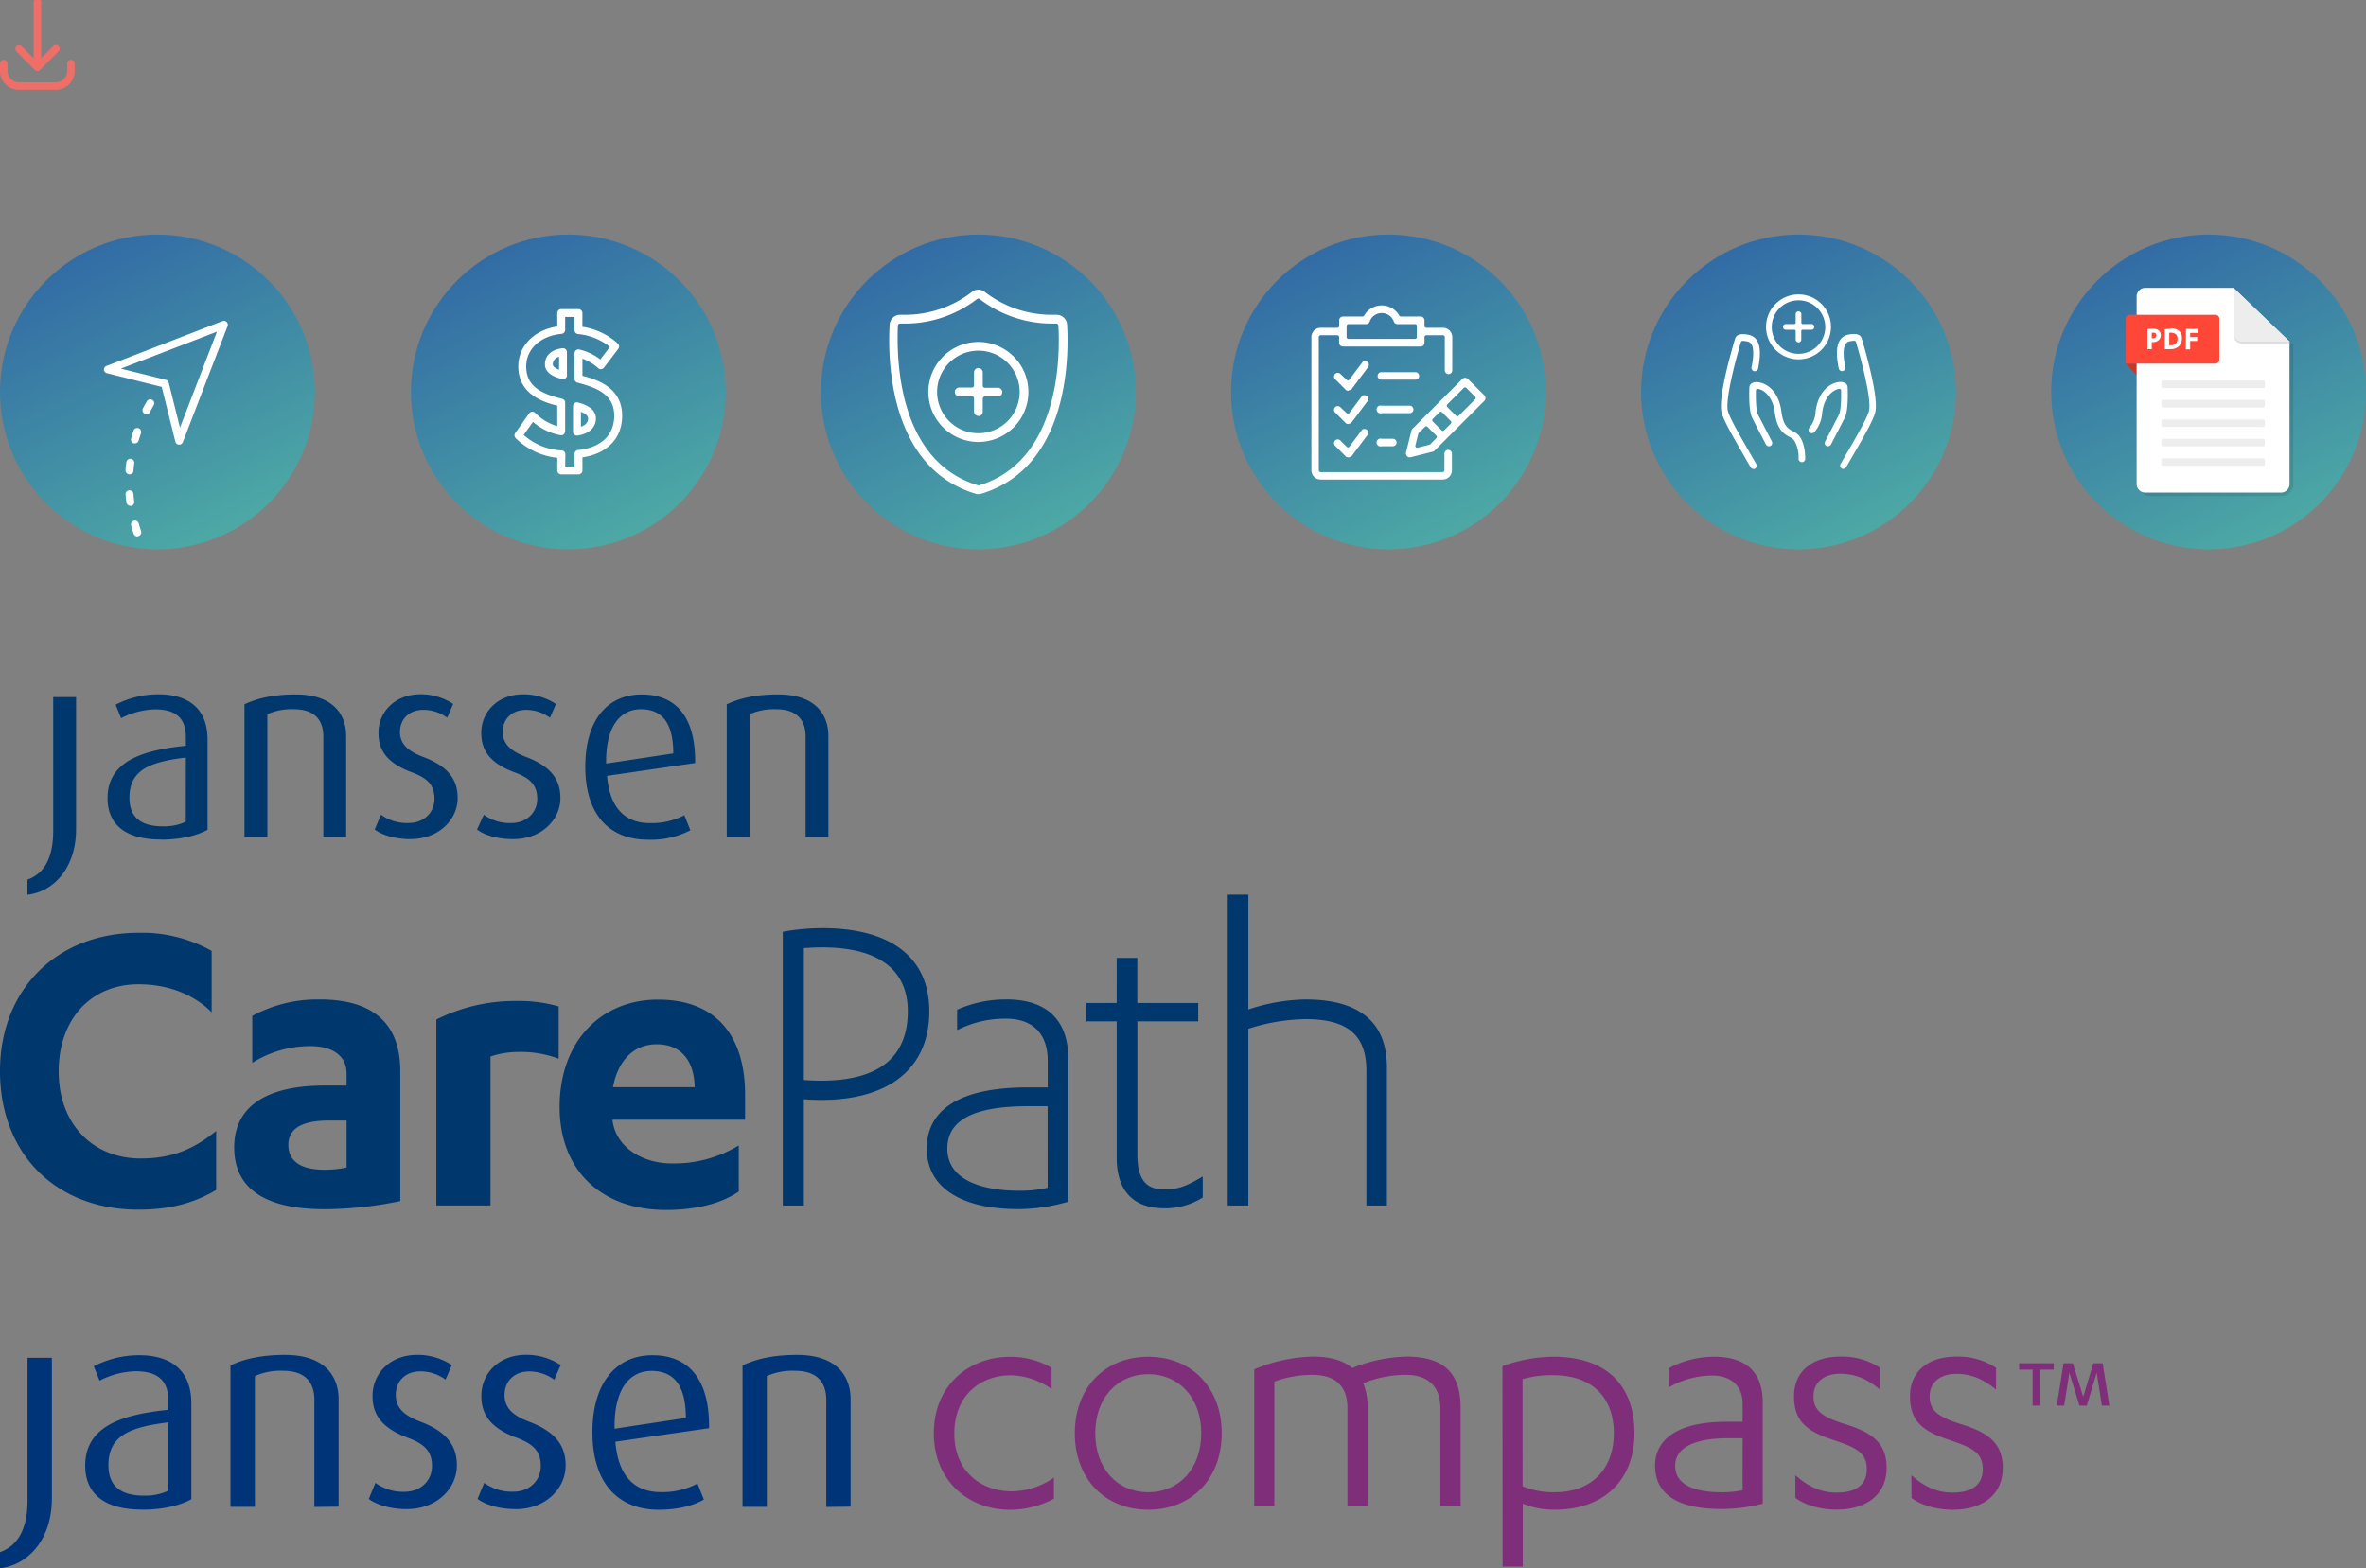 <svg id="f0e2ef92-bbf3-452a-9807-18b23351cacf" data-name="Layer 1" xmlns="http://www.w3.org/2000/svg" xmlns:xlink="http://www.w3.org/1999/xlink" width="601.21" height="398.54" viewBox="0 0 601.21 398.54"><rect x="0" y="0" width="601.21" height="398.54" fill="#808080" stroke="none"/><defs><linearGradient id="a5f2c0d7-9437-4ae6-8b5d-9be7c64a26dc" x1="-1334.36" y1="50.81" x2="-1333.44" y2="52.66" gradientTransform="translate(106750.89 -4041.82) scale(80)" gradientUnits="userSpaceOnUse"><stop offset="0" stop-color="#2349a5"/><stop offset="1" stop-color="#5ac7a5"/></linearGradient><clipPath id="a6d5dd50-72e4-4fe6-a1fd-d7272b0457cc" transform="translate(0.21)"><circle cx="39.79" cy="99.61" r="40" fill="none"/></clipPath><linearGradient id="f9ea1368-dda6-4df6-ba9d-45b434fc1baf" x1="-1333.4" y1="51" x2="-1332.48" y2="52.85" gradientTransform="translate(106778.65 -4057.1) scale(80)" xlink:href="#a5f2c0d7-9437-4ae6-8b5d-9be7c64a26dc"/><linearGradient id="b44e9cfc-53cd-4123-b083-a0de11f6eab0" x1="-697.51" y1="464.08" x2="-696.59" y2="462.23" gradientTransform="matrix(80, 0, 0, -80, 56011.21, 37149.9)" xlink:href="#a5f2c0d7-9437-4ae6-8b5d-9be7c64a26dc"/><clipPath id="b113a061-1343-4b21-921e-67e2a32a960f" transform="translate(0.21)"><rect x="225.74" y="73.64" width="45.32" height="51.93" fill="none"/></clipPath><linearGradient id="bb205a24-4d5d-4071-952c-da3c0e1f294d" x1="-696.2" y1="464.08" x2="-695.29" y2="462.23" gradientTransform="matrix(80, 0, 0, -80, 56011.21, 37149.9)" xlink:href="#a5f2c0d7-9437-4ae6-8b5d-9be7c64a26dc"/><clipPath id="a40e2349-00f5-4871-bfb0-fdc917f084ea" transform="translate(0.21)"><rect x="332.6" y="77.3" width="45" height="45" fill="none"/></clipPath><linearGradient id="b5665699-8c44-4a7f-97d9-bc3b2e8f1f4d" x1="-694.9" y1="464.08" x2="-693.98" y2="462.23" gradientTransform="matrix(80, 0, 0, -80, 56011.21, 37149.9)" xlink:href="#a5f2c0d7-9437-4ae6-8b5d-9be7c64a26dc"/><clipPath id="a7107306-48c8-4cf4-a5e7-cfd9a354c02c" transform="translate(0.21)"><rect x="437.09" y="79.77" width="39.43" height="39.42" fill="none"/></clipPath><linearGradient id="aa0c4e1c-e94f-48d6-a519-6e81eb04fce0" x1="-693.6" y1="464.08" x2="-692.68" y2="462.23" gradientTransform="matrix(80, 0, 0, -80, 56011.21, 37149.9)" xlink:href="#a5f2c0d7-9437-4ae6-8b5d-9be7c64a26dc"/><clipPath id="f3903ca3-49b0-441a-9bc9-0ed9b3f5efa7" transform="translate(0.21)"><rect x="539.94" y="73.15" width="42.64" height="59.56" fill="none"/></clipPath><clipPath id="bc4fce7e-8e93-47fa-9698-dc31cb7927dc" transform="translate(0.21)"><rect x="543.73" y="74.05" width="38.85" height="52.03" fill="none"/></clipPath><clipPath id="b8b2b617-b870-4fee-9032-39b4a396f1ac" transform="translate(0.21)"><rect x="-0.21" y="344.29" width="536" height="54.25" fill="none"/></clipPath></defs><title>supportpage_icons</title><g id="ad54de09-89c0-4027-9975-c60badc5702d" data-name="janssen carepath icon 1"><circle id="b7f8c9a3-39ab-4228-a5e6-f368b6f0af11" data-name="Ellipse 672" cx="40" cy="99.61" r="40" fill="url(#a5f2c0d7-9437-4ae6-8b5d-9be7c64a26dc)"/><g id="ac33343e-45c6-4ef2-8c39-7d8af7b913a2" data-name="Path 28"><path d="M45.32,113h-.06a1,1,0,0,1-.91-.76L40.88,98.33,27,94.86A1,1,0,0,1,26.2,94a1,1,0,0,1,.64-1L56.31,81.61a1,1,0,0,1,1.3,1.3L46.25,112.37A1,1,0,0,1,45.32,113ZM30.51,93.68l11.43,2.85a1,1,0,0,1,.73.73l2.85,11.43,9.4-24.41Z" transform="translate(0.21)" fill="#fff"/></g><g clip-path="url(#a6d5dd50-72e4-4fe6-a1fd-d7272b0457cc)"><g id="b1534927-2efb-4195-8ba4-7e9ddb00b1a2" data-name="Mask Group 23"><g id="bb8a223c-e336-4952-a35f-cfad3ba6c6ea" data-name="Path 35"><path d="M48.54,155.47a1,1,0,0,1-.6-.2c-.55-.41-1.09-.83-1.61-1.27a1,1,0,0,1,1.28-1.54c.5.41,1,.82,1.53,1.21a1,1,0,0,1,.2,1.4A1,1,0,0,1,48.54,155.47Zm-5.88-5.41a1,1,0,0,1-.75-.34q-.67-.76-1.32-1.56a1,1,0,0,1,1.56-1.26c.41.51.82,1,1.26,1.49a1,1,0,0,1-.08,1.41A1,1,0,0,1,42.66,150.06ZM38,143.6a1,1,0,0,1-.87-.5c-.34-.59-.67-1.19-1-1.8a1,1,0,0,1,1.78-.92c.3.58.61,1.15.94,1.71a1,1,0,0,1-.36,1.37A1.09,1.09,0,0,1,38,143.6Zm-3.3-7.28a1,1,0,0,1-.95-.68c-.22-.65-.42-1.3-.61-2a1,1,0,1,1,1.92-.54c.18.62.37,1.25.58,1.86a1,1,0,0,1-.63,1.27A.78.78,0,0,1,34.69,136.32Zm-1.79-7.78a1,1,0,0,1-1-.87q-.14-1-.21-2a1,1,0,1,1,2-.15c.05.65.12,1.29.2,1.94a1,1,0,0,1-.86,1.12Zm-.22-8h-.07a1,1,0,0,1-.92-1.07c0-.68.12-1.36.2-2a1,1,0,1,1,2,.25c-.08.65-.14,1.29-.19,1.94A1,1,0,0,1,32.68,120.56Zm1.38-7.87a.84.84,0,0,1-.27,0,1,1,0,0,1-.69-1.23c.18-.66.39-1.31.6-2a1,1,0,0,1,1.9.64c-.21.62-.4,1.24-.58,1.86A1,1,0,0,1,34.06,112.69ZM37,105.25a1.11,1.11,0,0,1-.46-.11,1,1,0,0,1-.43-1.35c.31-.6.64-1.2,1-1.8a1,1,0,0,1,1.74,1q-.5.86-.93,1.71A1,1,0,0,1,37,105.25Z" transform="translate(0.21)" fill="#fff"/></g></g></g></g><circle id="bb8f95e6-1aac-43da-8ba5-5289d7a5a7ce" data-name="Ellipse 673" cx="144.41" cy="99.61" r="40" fill="url(#f9ea1368-dda6-4df6-ba9d-45b434fc1baf)"/><g id="e67fd2b7-d0c4-4090-bf07-feaea30cdb37" data-name="Path 27"><path d="M146.78,120.56H142.4a1,1,0,0,1-1-1v-3.22a17.57,17.57,0,0,1-10.58-5,1,1,0,0,1-.11-1.29l3.55-5a1,1,0,0,1,.74-.42,1,1,0,0,1,.79.3,12.6,12.6,0,0,0,5.61,3.36v-5.19c-3.66-.92-9.91-2.93-9.91-10,0-5.16,4-9.23,9.91-10.14v-3.4a1,1,0,0,1,1-1h4.38a1,1,0,0,1,1,1v3.49a17.09,17.09,0,0,1,9,4.25,1,1,0,0,1,.12,1.34l-3.64,4.79a1,1,0,0,1-.71.39,1,1,0,0,1-.76-.26,11.71,11.71,0,0,0-4-2.41v4.35c3.9,1,10.09,3.09,10.09,10.13,0,5.74-3.75,9.66-10.09,10.6v3.32A1,1,0,0,1,146.78,120.56Zm-3.38-2h2.38v-3.19a1,1,0,0,1,.9-1c5.84-.6,9.19-3.78,9.19-8.73,0-5.5-4.62-7.16-9.34-8.39a1,1,0,0,1-.75-1V89.82a1,1,0,0,1,1.23-1,13.89,13.89,0,0,1,5.33,2.53l2.43-3.2a15.12,15.12,0,0,0-8.08-3.25,1,1,0,0,1-.91-1V80.55H143.4v3.29a1,1,0,0,1-.9,1c-5.39.52-9,3.85-9,8.27,0,5,3.66,6.91,9.14,8.24a1,1,0,0,1,.76,1v7.24a1,1,0,0,1-1.18,1,14.52,14.52,0,0,1-7-3.38l-2.37,3.33a15.58,15.58,0,0,0,9.6,3.92,1,1,0,0,1,1,1Zm3-7.86a1,1,0,0,1-.66-.25,1,1,0,0,1-.34-.75v-6.45a1,1,0,0,1,.4-.8,1,1,0,0,1,.88-.16c1.48.43,4.54,1.33,4.54,4.09,0,1.76-1.23,3.82-4.69,4.31Zm1-6.06v3.81c1.16-.4,1.83-1.13,1.83-2.06C149.2,105.77,148.85,105.22,147.37,104.64Zm-4.55-8.32a1.07,1.07,0,0,1-.25,0c-1.19-.31-4.34-1.13-4.34-3.73,0-2.25,1.72-3.81,4.49-4.09a1,1,0,0,1,.77.25,1,1,0,0,1,.33.74v5.77a1,1,0,0,1,0,.34A1,1,0,0,1,142.82,96.32Zm-1-5.64a2,2,0,0,0-1.59,1.88c0,.21,0,.79,1.59,1.4Z" transform="translate(0.21)" fill="#fff"/></g><g id="b0e198b7-721c-4a25-a5ea-931547856184" data-name="janssen compass icon 1"><circle id="a349d7f2-be5d-46d0-b3fd-c4654b7a033c" data-name="Ellipse 674" cx="248.61" cy="99.61" r="40" fill="url(#b44e9cfc-53cd-4123-b083-a0de11f6eab0)"/><g id="b189e870-33c2-49d3-a159-35fa98314633" data-name="Group 124614"><g clip-path="url(#b113a061-1343-4b21-921e-67e2a32a960f)"><g id="e9b2f9e7-9a15-4a40-9af4-854c5ea57405" data-name="Group 124613"><path id="ad588507-be93-4fa4-a5d4-fef9a44e07d3" data-name="Path 782204" d="M248.4,125.57a2.35,2.35,0,0,1-.75-.11c-22.16-6.7-22.28-34.57-21.8-42.95A2.65,2.65,0,0,1,228.46,80h.17c.46,0,.92,0,1.38,0a27.7,27.7,0,0,0,16.77-5.83,2.6,2.6,0,0,1,3.23,0A27.75,27.75,0,0,0,266.79,80c.46,0,.92,0,1.37,0h.17a2.66,2.66,0,0,1,2.61,2.52c.49,8.38.37,36.25-21.8,42.95a2.35,2.35,0,0,1-.75.11m-19.9-43.35a.54.54,0,0,0-.54.52c-.44,10.22.67,34.64,20.34,40.59a.58.58,0,0,0,.32,0c20.46-6.22,20.57-32.64,20.12-40.6a.55.55,0,0,0-.54-.51h0c-.44,0-.9,0-1.34,0A30.16,30.16,0,0,1,248.73,76a.53.53,0,0,0-.67,0,30,30,0,0,1-18,6.23c-.5,0-1,0-1.52,0h0" transform="translate(0.21)" fill="#fff"/><path id="a5174066-2b71-4a60-bf10-47356d8fd1e2" data-name="Path 782205" d="M248.4,112.32a12.71,12.71,0,1,1,12.71-12.71h0a12.73,12.73,0,0,1-12.71,12.71m0-23.2a10.49,10.49,0,1,0,10.49,10.49A10.48,10.48,0,0,0,248.4,89.12" transform="translate(0.21)" fill="#fff"/><path id="a77ba82c-f31a-4fe3-bc42-036642c8626b" data-name="Path 782206" d="M248.4,105.69a1.11,1.11,0,0,1-1.11-1.11v-3.32a.55.55,0,0,0-.55-.54h-3.31a1.12,1.12,0,0,1,0-2.23h3.31a.55.55,0,0,0,.55-.54h0V94.64a1.11,1.11,0,1,1,2.22,0h0V98a.55.55,0,0,0,.55.55h3.31a1.11,1.11,0,1,1,0,2.22h-3.31a.55.55,0,0,0-.55.55v3.31a1.12,1.12,0,0,1-1.11,1.12" transform="translate(0.21)" fill="#fff"/></g></g></g></g><g id="efaae845-32ba-49fb-8ba4-e91fd37a6f76" data-name="janssen compass icon 2"><circle id="e185b5a6-2f03-4fd9-91d8-851ec2b9f658" data-name="Ellipse 674" cx="352.81" cy="99.61" r="40" fill="url(#bb205a24-4d5d-4071-952c-da3c0e1f294d)"/><g id="a7e6296a-3697-4159-8107-a5a2f8552599" data-name="Group 124616"><g clip-path="url(#a40e2349-00f5-4871-bfb0-fdc917f084ea)"><g id="f293432c-84e2-4de0-92b9-03d7f8278a1e" data-name="Group 124615"><path id="b5432454-53ac-4ae1-87b4-55474e04bc3e" data-name="Path 782207" d="M335.38,121.87a2.36,2.36,0,0,1-2.36-2.35V85.66a2.37,2.37,0,0,1,2.36-2.36h4.23a.47.47,0,0,0,.47-.46V81.43a1,1,0,0,1,.94-1h5a.47.47,0,0,0,.4-.23,5.16,5.16,0,0,1,8.94,0,.46.46,0,0,0,.4.23h5a1,1,0,0,1,1,1v1.41a.47.47,0,0,0,.46.46h4.23a2.37,2.37,0,0,1,2.37,2.36v8.46a.95.95,0,1,1-1.9,0V85.66a.46.46,0,0,0-.47-.46h-4.23a.46.46,0,0,0-.46.46v1.41a1,1,0,0,1-.94,1H341a1,1,0,0,1-.94-1V85.66a.46.46,0,0,0-.47-.46h-4.23a.47.47,0,0,0-.46.46v33.86a.47.47,0,0,0,.47.46h31a.47.47,0,0,0,.46-.46h0v-4.24a.95.95,0,1,1,1.9,0h0v4.24a2.36,2.36,0,0,1-2.36,2.35Zm7.06-39.5a.47.47,0,0,0-.47.47h0v2.82a.47.47,0,0,0,.46.46h16.93a.46.46,0,0,0,.46-.46V82.84a.45.45,0,0,0-.46-.46h-4.49a1,1,0,0,1-.89-.63,3.26,3.26,0,0,0-6.16,0,1,1,0,0,1-.89.63Z" transform="translate(0.21)" fill="#fff"/><path id="bca89a7f-3de4-43b0-80bb-f25863247eff" data-name="Path 782208" d="M358,116.23a1,1,0,0,1-.95-.94,1,1,0,0,1,0-.24l1.41-5.64a1,1,0,0,1,.25-.44l12.7-12.7a1,1,0,0,1,1.34,0h0L377,100.5a1,1,0,0,1,0,1.34h0l-12.7,12.7a.85.85,0,0,1-.44.25l-5.64,1.41a.85.85,0,0,1-.23,0m4.23-7.88a.43.43,0,0,0-.32.14L360.31,110a.45.45,0,0,0-.12.21l-.75,3a.48.48,0,0,0,.34.57H360l3-.75a.45.45,0,0,0,.21-.12l1.55-1.55a.46.46,0,0,0,0-.65h0l-2.24-2.24a.47.47,0,0,0-.33-.14m3.7-3.7a.47.47,0,0,0-.33.14l-1.7,1.7a.46.46,0,0,0,0,.65h0l2.24,2.24a.46.46,0,0,0,.65,0h0l1.7-1.7a.46.46,0,0,0,0-.65l-2.24-2.24a.51.51,0,0,0-.33-.13Zm6.18-6.18a.47.47,0,0,0-.33.14l-4.18,4.18a.47.47,0,0,0,0,.66h0l2.23,2.24a.47.47,0,0,0,.66,0h0l4.18-4.19a.46.46,0,0,0,0-.65h0l-2.23-2.24a.47.47,0,0,0-.33-.14" transform="translate(0.21)" fill="#fff"/><path id="aad21f09-4597-423a-a5d2-c59f166d6026" data-name="Path 782209" d="M350.9,96.48a.95.95,0,1,1,0-1.89h8.46a.95.95,0,1,1,0,1.89Z" transform="translate(0.21)" fill="#fff"/><path id="b07d2f0b-4e55-46c5-a885-cd057025bbf5" data-name="Path 782210" d="M350.9,105a1,1,0,1,1,0-1.9H358a.95.95,0,0,1,0,1.9Z" transform="translate(0.21)" fill="#fff"/><path id="b9fdb478-8068-4ba8-87bf-fa7dc7293cde" data-name="Path 782211" d="M350.9,113.41a1,1,0,1,1,0-1.9h2.82a.95.95,0,1,1,0,1.9Z" transform="translate(0.21)" fill="#fff"/><path id="f4699307-2792-4055-ae81-363e08d9b0d8" data-name="Path 782212" d="M342.44,99.31a.88.88,0,0,1-.33-.07h0l-.08,0-.08,0,0,0-.06-.07-.1-.06-2.79-2.79a.95.95,0,0,1,1.34-1.34h0L342,96.54a.47.47,0,0,0,.33.14h0a.45.45,0,0,0,.33-.19l3.26-4.34a.95.95,0,0,1,1.52,1.14l-4.2,5.6a.24.24,0,0,0-.09.08l-.06.08-.06,0-.1,0-.09.07,0,0a1.12,1.12,0,0,1-.37.09Z" transform="translate(0.21)" fill="#fff"/><path id="af8f3516-2d3a-478c-aee9-bc80b3e2d128" data-name="Path 782213" d="M342.44,107.77a.88.88,0,0,1-.33-.07h0l-.08,0-.08,0,0,0-.06-.07-.1-.06-2.79-2.79a.95.95,0,0,1,1.34-1.34L342,105a.47.47,0,0,0,.33.14h0a.45.45,0,0,0,.33-.19l3.26-4.34a1,1,0,0,1,1.52,1.14l-4.2,5.6a.24.24,0,0,0-.09.08l-.06.08-.06,0-.09.06a.47.47,0,0,0-.09.06l0,0a1.25,1.25,0,0,1-.37.09Z" transform="translate(0.21)" fill="#fff"/><path id="b698afdf-7204-4e09-bfd5-84816cdd9457" data-name="Path 782214" d="M342.44,116.23a.88.88,0,0,1-.33-.06l0,0-.08,0-.08,0h0l-.06-.07-.1-.07-2.79-2.79a.95.95,0,0,1,1.34-1.34h0l1.67,1.67a.47.47,0,0,0,.33.14h0a.48.48,0,0,0,.33-.18l3.26-4.35a1,1,0,0,1,1.52,1.14l-4.2,5.6a.24.24,0,0,0-.09.08l-.06.08-.06,0-.1,0-.09.07,0,0a.91.91,0,0,1-.37.08Z" transform="translate(0.21)" fill="#fff"/></g></g></g></g><g id="a5debfc0-90c2-49cd-9f81-510dde012bfb" data-name="janssen compass icon 3"><circle id="f0793cf4-5cac-47b5-aed5-1c3955c6bbb7" data-name="Ellipse 674" cx="457.01" cy="99.61" r="40" fill="url(#b5665699-8c44-4a7f-97d9-bc3b2e8f1f4d)"/><g id="a21f4e2f-50d5-4486-b3f9-2affa4af1f32" data-name="Group 124618"><g clip-path="url(#a7107306-48c8-4cf4-a5e7-cfd9a354c02c)"><g id="be7d124d-e9eb-4e02-a5f1-792c4024c66e" data-name="Group 124617"><path id="b086f6c5-23b5-4971-b2ea-5ee3f8b2a6b3" data-name="Path 782216" d="M457.65,117.45a.85.85,0,0,1-.84-.84,8.34,8.34,0,0,0-1.17-4.78,3.3,3.3,0,0,0-1.06-.75c-1.36-.73-3.21-1.73-3.79-6.17-.44-3.45-2-4.93-2.89-5.51a3.81,3.81,0,0,0-1.45-.58h-.06a.42.42,0,0,0-.41.4c-.06,1.93,0,5.16.53,6.15l3.53,6.84a.85.85,0,0,1-.4,1.13.87.87,0,0,1-1.1-.35c-.68-1.32-3-5.72-3.53-6.86-.79-1.55-.79-5.73-.69-7.72,0-.57.5-1.25,1.71-1.3h.1c1.86,0,5.57,1.58,6.34,7.58.47,3.59,1.71,4.26,2.91,4.9a4.62,4.62,0,0,1,1.6,1.2c1.24,1.6,1.51,4,1.52,5.81a.83.83,0,0,1-.83.85h0Z" transform="translate(0.21)" fill="#fff"/><path id="b28da362-d636-4bd6-953b-18f208b0b52b" data-name="Path 782217" d="M445.38,119.18a.85.85,0,0,1-.74-.42c-.46-.8-1-1.69-1.52-2.63-2.51-4.33-5.36-9.24-5.87-11.3-.88-3.54,2.1-14.28,3.43-18.74.23-.79.89-1.17,2-1.17a7.18,7.18,0,0,1,1.3.14c2,.38,3,1.91,3,4.67a15.57,15.57,0,0,1-.24,2.73c-.06.41-.13.82-.2,1.19a.86.86,0,0,1-.84.69h-.15a.85.85,0,0,1-.68-1c.07-.35.14-.75.2-1.15a13.42,13.42,0,0,0,.22-2.44c0-2.41-.85-2.89-1.65-3a5.36,5.36,0,0,0-1-.12h-.11a.42.42,0,0,0-.37.3c-1.92,6.51-3.94,15-3.31,17.52.46,1.83,3.49,7,5.7,10.86l1.52,2.64a.84.84,0,0,1-.32,1.15.74.74,0,0,1-.41.11" transform="translate(0.21)" fill="#fff"/><path id="e34760fe-1b75-4a78-8b73-6b435524d6c2" data-name="Path 782218" d="M464.31,113.44a.86.86,0,0,1-.39-.09.84.84,0,0,1-.36-1.14c.68-1.32,2.95-5.71,3.53-6.85.5-1,.59-4.21.53-6.14a.42.42,0,0,0-.41-.4h-.06a3.66,3.66,0,0,0-1.45.58c-.89.57-2.45,2.06-2.89,5.5a8.19,8.19,0,0,1-2,4.94.85.85,0,0,1-1.2,0,.84.84,0,0,1,0-1.19,6.75,6.75,0,0,0,1.52-4c.78-6,4.49-7.59,6.35-7.59h.1c1.2.05,1.67.73,1.7,1.3.1,2,.1,6.18-.68,7.72-.58,1.14-2.86,5.54-3.54,6.86a.85.85,0,0,1-.75.45" transform="translate(0.21)" fill="#fff"/><path id="a01f674e-7b1a-497b-9806-d90e502fc9e1" data-name="Path 782219" d="M468.22,119.19a.85.85,0,0,1-.73-1.27l1.52-2.64c2.22-3.81,5.24-9,5.7-10.86.63-2.51-1.39-11-3.31-17.52a.42.42,0,0,0-.37-.3h-.12a5.36,5.36,0,0,0-1,.12c-.8.15-1.62.63-1.65,3a14.28,14.28,0,0,0,.22,2.44c.06.4.14.81.2,1.15a.84.84,0,0,1-.68,1h0l-.15,0a.84.84,0,0,1-.83-.7c-.07-.37-.15-.78-.21-1.18a15.74,15.74,0,0,1-.24-2.73c0-2.77,1-4.3,3-4.68a7.18,7.18,0,0,1,1.3-.14c1.12,0,1.78.38,2,1.17,1.33,4.46,4.31,15.2,3.43,18.74-.51,2.06-3.36,7-5.87,11.3-.55.93-1.06,1.82-1.52,2.62a.84.84,0,0,1-.74.43" transform="translate(0.21)" fill="#fff"/></g></g><path id="e339b04b-06be-42b5-844c-86df39d56383" data-name="Path 782220" d="M456.8,91.32a8.25,8.25,0,1,1,8.25-8.25,8.24,8.24,0,0,1-8.25,8.25m0-15a6.8,6.8,0,1,0,6.8,6.8h0a6.81,6.81,0,0,0-6.8-6.8" transform="translate(0.21)" fill="#fff"/><path id="f8f2f3d4-6110-45a2-8c74-c9aec4af89a8" data-name="Path 782221" d="M456.8,87a.72.72,0,0,1-.72-.72V84.15a.35.35,0,0,0-.35-.35h-2.15a.73.73,0,0,1-.73-.73.73.73,0,0,1,.73-.72h2.15a.35.35,0,0,0,.35-.35h0V79.85a.72.72,0,1,1,1.44,0V82a.36.36,0,0,0,.36.35H460a.73.73,0,1,1,0,1.45h-2.14a.35.35,0,0,0-.36.35h0V86.3a.72.72,0,0,1-.72.72" transform="translate(0.21)" fill="#fff"/></g></g><g id="af08b4e4-4c20-4dc4-a868-f59bae5f729d" data-name="Group 115890"><path id="bf225940-83fd-4dfb-b0d4-d17bcf3f7ce2" data-name="Path 614813" d="M17.85,15.2a1,1,0,0,0-1,.95h0v1.9a2.86,2.86,0,0,1-2.85,2.85H4.55a2.86,2.86,0,0,1-2.86-2.85h0v-1.9a1,1,0,0,0-.95-.95,1,1,0,0,0-.95.95v1.9A4.75,4.75,0,0,0,4.54,22.8H14a4.75,4.75,0,0,0,4.75-4.75v-1.9a.93.93,0,0,0-.94-.95Z" transform="translate(0.21)" fill="#f06e68"/><path id="f03329f4-551d-42e0-954a-d1a45567b3ba" data-name="Path 614814" d="M8.63,17.78a1,1,0,0,0,1.34,0L14.72,13a.95.95,0,0,0-1.34-1.34h0l-3.13,3.13V1a1,1,0,1,0-1.9,0V14.81L5.22,11.68A.95.95,0,0,0,3.88,13h0Z" transform="translate(0.21)" fill="#f06e68"/></g><circle id="a0e92e99-c1e6-46c6-9110-7e12313b87d5" data-name="Ellipse 524" cx="561.21" cy="99.61" r="40" fill="url(#aa0c4e1c-e94f-48d6-a519-6e81eb04fce0)"/><g id="a3b2b0ea-dfd1-4a30-a38b-c3cf628af93e" data-name="Group 115866"><g clip-path="url(#f3903ca3-49b0-441a-9bc9-0ed9b3f5efa7)"><g id="bdc947b5-5eba-46af-947f-58b81dd4f404" data-name="Group 115865"><g id="a95da96f-20ce-4e2b-8300-d633c6aa0abf" data-name="Group 115859"><g clip-path="url(#f3903ca3-49b0-441a-9bc9-0ed9b3f5efa7)"><g id="f906eac5-baba-418f-8823-75d4afe3c785" data-name="Group 115858"><g id="bdb56b00-7abe-428d-afa1-594503b3ace1" data-name="Group 115857" opacity="0.1"><g id="b7acf0dd-9472-4606-8e8d-fe4f5b5eafbe" data-name="Group 115856"><g clip-path="url(#bc4fce7e-8e93-47fa-9698-dc31cb7927dc)"><g id="b0234a35-6f23-442c-bbf4-3884439d816a" data-name="Group 115855"><path id="b1889015-0a3b-4813-9398-e1ee67b817af" data-name="Path 614716" d="M568.33,74.05H545.91a2.18,2.18,0,0,0-2.18,2.18h0V123.9a2.17,2.17,0,0,0,2.18,2.18h33.52a3.14,3.14,0,0,0,3.14-3.14V87.7Z" transform="translate(0.21)"/></g></g></g></g></g></g></g><path id="b047a9e8-a296-4a4d-8495-21c23fc594f0" data-name="Path 614717" d="M539.94,92.41l4.74,5.06V92.41Z" transform="translate(0.21)" fill="#c7382c"/><g id="e35c4afb-41f7-45ad-89eb-08f4190df28d" data-name="Group 115864"><g clip-path="url(#f3903ca3-49b0-441a-9bc9-0ed9b3f5efa7)"><g id="f363f7cc-72fd-46a5-bfa3-d817c24f085d" data-name="Group 115863"><path id="a3ace893-0a95-4af8-a5f0-127a89ba66a0" data-name="Path 614718" d="M567.33,73.15H544.9a2.19,2.19,0,0,0-2.18,2.18h0V123a2.18,2.18,0,0,0,2.18,2.18h34.49a2.17,2.17,0,0,0,2.18-2.18h0V86.8Z" transform="translate(0.21)" fill="#fff"/><path id="b045da94-25bc-4584-856a-64dcace59e6c" data-name="Path 614719" d="M567.33,73.15V84.62a2.17,2.17,0,0,0,2.18,2.18h12.06Z" transform="translate(0.21)" fill="#ededed"/><path id="a4451590-1ec2-4b88-aa6d-698fa4e33fdc" data-name="Path 614720" d="M569.51,86.8a2.17,2.17,0,0,1-2.18-2.18v.46a2.17,2.17,0,0,0,2.18,2.18h12.06V86.8Z" transform="translate(0.21)" fill="#dbdbdb"/><path id="a2c1f7c5-1749-469e-b1ce-84d377733a46" data-name="Path 614721" d="M574.9,118.37H549.4A.38.38,0,0,1,549,118v-1.14a.39.39,0,0,1,.39-.39h25.5a.4.4,0,0,1,.39.39h0V118a.39.39,0,0,1-.39.39" transform="translate(0.21)" fill="#ededed"/><path id="fd55f2e8-958f-447d-8394-967ca99072d3" data-name="Path 614722" d="M574.9,113.43H549.4A.38.38,0,0,1,549,113h0V111.9a.38.38,0,0,1,.39-.38h25.5a.39.39,0,0,1,.39.38h0V113a.39.39,0,0,1-.39.39h0" transform="translate(0.21)" fill="#ededed"/><path id="aed9b6fe-a314-4105-aafc-52beed5f007c" data-name="Path 614723" d="M574.9,108.49H549.4a.38.38,0,0,1-.39-.39h0V107a.38.38,0,0,1,.39-.38h25.5a.39.39,0,0,1,.39.38h0v1.14a.39.39,0,0,1-.39.39h0" transform="translate(0.21)" fill="#ededed"/><path id="f43dbb66-d4d0-4145-83c8-9e8ceb0499bb" data-name="Path 614724" d="M574.9,103.55H549.4a.38.38,0,0,1-.39-.38h0V102a.38.38,0,0,1,.39-.39h25.5a.39.39,0,0,1,.39.39h0v1.14a.39.39,0,0,1-.39.38h0" transform="translate(0.21)" fill="#ededed"/><path id="e575523f-5e05-4dae-bff4-9c71cf0c4fb7" data-name="Path 614725" d="M574.9,98.61H549.4a.38.38,0,0,1-.39-.38h0V97.09a.38.38,0,0,1,.39-.39h25.5a.39.39,0,0,1,.39.39h0v1.14a.39.39,0,0,1-.39.38h0" transform="translate(0.21)" fill="#ededed"/><path id="f0c9a2dd-4b51-4f9b-8bd6-6e2389dc9d36" data-name="Path 614726" d="M562.75,92.41H539.94V81a1,1,0,0,1,1-1h21.8a1,1,0,0,1,1,1v10.4a1,1,0,0,1-1,1h0" transform="translate(0.21)" fill="#ff4738"/><path id="a733e6ce-658c-45f4-92f9-830442044395" data-name="Path 614727" d="M548.36,84a2.11,2.11,0,0,0-1.49-.46,8.21,8.21,0,0,0-1.21.09l-.21,0v5.11h1.11V86.94h.24a2.2,2.2,0,0,0,1.62-.59,1.62,1.62,0,0,0,.43-1.18,1.47,1.47,0,0,0-.5-1.17m-.61,1.2c0,.62-.51.75-.93.75h-.25v-1.4h.32c.57,0,.86.22.86.67" transform="translate(0.21)" fill="#fff"/><path id="b687a129-5b22-4a3a-beb8-bf8ef6a4962d" data-name="Path 614728" d="M551.41,83.55a8.51,8.51,0,0,0-1.33.1l-.21,0v5.07l.22,0a8.62,8.62,0,0,0,1.13,0,3.09,3.09,0,0,0,2.26-.75,2.71,2.71,0,0,0,.75-2,2.41,2.41,0,0,0-.74-1.88,3,3,0,0,0-2.08-.65m1.69,2.55a1.56,1.56,0,0,1-1.36,1.74,1.34,1.34,0,0,1-.4,0H551V84.56a3.55,3.55,0,0,1,.46,0,1.74,1.74,0,0,1,1.27.43,1.53,1.53,0,0,1,.39,1.14" transform="translate(0.21)" fill="#fff"/><path id="ab85053b-4f10-429a-ba90-2dc896f24579" data-name="Path 614729" d="M555.22,88.79h1.1V86.66h1.78v-1h-1.78V84.6h1.93v-1h-3Z" transform="translate(0.21)" fill="#fff"/></g></g></g></g></g></g><path id="e7f80dd0-c143-42cb-b108-3b322e727fad" data-name="Path 614735" d="M208.72,235.87a58.37,58.37,0,0,0-9.43.81l-.59.12v69.56h5.35v-27c1.06.08,2.63.17,4.44.17,17.44,0,27.44-8.21,27.44-22.52,0-13.64-9.66-21.14-27.21-21.14m-.23,38.76c-1.83,0-3.24-.08-4.44-.18V240.94c1.29-.09,3.26-.18,4.67-.18,14.22,0,21.75,5.62,21.75,16.25,0,11.69-7.4,17.62-22,17.62m95.84,25,1.1-.64v5.35l-.36.21a17.84,17.84,0,0,1-9.31,2.52c-8,0-12.2-4.46-12.2-12.89V259.57h-7.69V254.9h7.69V243.43h5.24V254.9h15.48v4.67H288.8v33.91c0,7.74,3.51,8.79,6.95,8.79,3,0,5.19-.67,8.58-2.66m47.88-28.38v35.13H347V272.14c0-9.09-4.76-13.14-15.44-13.14A49.39,49.39,0,0,0,317,261.44v44.92h-5.24v-79H317v29.18A48.16,48.16,0,0,1,331.53,254c13.72,0,20.68,5.8,20.68,17.23M255.5,254A30.28,30.28,0,0,0,243,256.6v5.19a26.83,26.83,0,0,1,12.4-2.91c6.85,0,10.62,3.82,10.62,10.74v6.73h-5.12c-21.17,0-25.61,8.44-25.61,15.52,0,9.79,8.5,15.41,23.32,15.41a46,46,0,0,0,12.12-1.75l.53-.15V269.16c0-9.92-5.45-15.17-15.75-15.17M266,301.85a30.82,30.82,0,0,1-7.42.76c-5.43,0-18.07-1.05-18.07-10.74,0-7.23,6.7-10.74,20.48-10.74h5ZM53.57,257.25c-4.35-4.36-10.78-7.11-18.57-7.11-12.27,0-20.3,9.06-20.3,22.13,0,13.42,8.71,22.14,20.86,22.14,7.8,0,13.42-2.3,19.16-7v15c-6.31,3.78-12.85,5-19.73,5-21.32,0-35.2-14.45-35.2-35.21S14.24,237.06,35,237.06a36.09,36.09,0,0,1,18.57,4.59Zm34.29,15.6c0-4.93-4.13-7-9.18-7a27.74,27.74,0,0,0-14.79,4.25V258.17A34.94,34.94,0,0,1,81.09,254c11.69,0,20.41,4.59,20.41,18.23v33a95.19,95.19,0,0,1-19.26,2.07c-13,0-22.94-3.9-22.94-15.71,0-10.67,8.6-15.72,22.94-15.72h5.62Zm0,11.92H83.27c-6.42,0-10.21,1.84-10.21,6.2s3.56,6.3,9.06,6.3a26.37,26.37,0,0,0,5.74-.57Zm36.57,21.57H110.67V259.09a44.53,44.53,0,0,1,20.42-4.7,36.59,36.59,0,0,1,10.66,1.37v13.3a27.09,27.09,0,0,0-10.32-1.72,22.7,22.7,0,0,0-7,1.15Zm31-21.79v.22c1,7.23,8.14,10.9,15,10.9a31.61,31.61,0,0,0,17.08-4.58v11.7c-4.7,3.32-11.58,4.7-18.46,4.7-16.63,0-27.06-10.21-27.06-26.15,0-16.86,10.66-27.3,25-27.3,15.93,0,22.13,10.55,22.13,24.09v6.42Zm20.88-8.26c-.11-6.31-3.1-10.9-9.63-10.9-6,0-9.87,4.24-11.13,10.9Z" transform="translate(0.21)" fill="#00376c"/><path id="a6c2f836-ed22-4daa-ae4a-ffb4afc03694" data-name="Path 614736" d="M6.76,227.38v-3.83c3.77-1.38,6.55-4.75,6.55-12.47V177.15h5.81v33.53c0,10.24-6,16-12.36,16.7m33.93-14c5,0,9.12-1,11.84-2.51V188c0-8.72-5.82-11.55-12.44-11.55a23.44,23.44,0,0,0-10.92,2.64l1.39,3.42a20.13,20.13,0,0,1,8.6-2.24c4.56,0,7.86,1.6,7.86,7.07v2.18c-11,1.13-19.9,3.9-19.9,13.33,0,6.48,4.3,10.5,13.56,10.5M47,208.83A13,13,0,0,1,41.14,210c-5.3,0-8.46-2.11-8.46-7.26,0-7.2,5.35-9.1,14.34-10.23Zm40.75,3.9V187.05c0-5.09-2.91-10.57-12.84-10.57-5.68,0-9.86,1-13,2.52v33.73h5.82V181.5a15,15,0,0,1,6.74-1.26c6.09,0,7.48,3.65,7.48,6.94v25.55Zm16.33.51c7.28,0,12-5,12-10.41,0-4.1-1.71-7.8-8.66-10.43-3.45-1.32-6-3-6-6.4,0-3,2.06-5.61,6-5.61a10.2,10.2,0,0,1,6,2l1.52-3.49a14.88,14.88,0,0,0-8.32-2.46c-6.48,0-10.66,4.5-10.66,9.78,0,3.7,1.4,7.4,8.34,10,3.9,1.44,5.89,3.09,5.89,6.8,0,3.42-2.65,6.13-6.61,6.13a11.22,11.22,0,0,1-7-2.11L95,210.81c1.93,1.46,5.3,2.44,9.13,2.44m26.06,0c7.28,0,12-5,12-10.41,0-4.1-1.71-7.8-8.65-10.44-3.44-1.32-6-3-6-6.4,0-3,2-5.6,6-5.6a10.19,10.19,0,0,1,6,2l1.52-3.48a14.86,14.86,0,0,0-8.33-2.47c-6.49,0-10.65,4.5-10.65,9.78,0,3.7,1.4,7.4,8.33,10,3.9,1.44,5.89,3.09,5.89,6.8,0,3.42-2.65,6.13-6.62,6.13a11.22,11.22,0,0,1-6.95-2.11L121,210.81c1.92,1.46,5.29,2.44,9.13,2.44m46.3-19.34c.13-11.87-5-17.42-13.56-17.42s-14.35,6.28-14.35,18.36c0,12.66,6.54,18.54,15.87,18.54A21.58,21.58,0,0,0,175.21,211l-1.52-3.83a17.68,17.68,0,0,1-8.79,2c-6.42,0-10.2-4-10.85-12Zm-13.76-13.67c5.1,0,8.21,3.18,8.21,11.23l-17.07,2.58c-.14-9.64,3.7-13.81,8.86-13.81m47.62,32.49V187.05c0-5.09-2.91-10.57-12.83-10.57-5.69,0-9.86,1-13,2.52v33.73h5.81V181.5a15.18,15.18,0,0,1,6.75-1.26c6.09,0,7.48,3.65,7.48,6.94v25.55Z" transform="translate(0.21)" fill="#00376c"/><g clip-path="url(#b8b2b617-b870-4fee-9032-39b4a396f1ac)"><g id="efaf3811-b5c2-405f-a5e2-20e89d8b5818" data-name="Group 115809"><path id="fe2b0a9d-4a16-42b2-ad59-a4893b181dc9" data-name="Path 614660" d="M-.21,398.54v-4.08c4-1.48,7-5.06,7-13.28V345.07h6.18v35.7c0,10.89-6.4,17-13.13,17.77m36-14.9c-9.83,0-14.4-4.28-14.4-11.17,0-10.05,9.42-13,21.14-14.19V356c0-5.83-3.51-7.52-8.36-7.52a21.12,21.12,0,0,0-9.13,2.39l-1.47-3.65a24.86,24.86,0,0,1,11.59-2.81c7,0,13.2,3,13.2,12.29V381c-2.88,1.62-7.31,2.67-12.57,2.67m6.74-22.2c-9.55,1.19-15.24,3.23-15.24,10.89,0,5.48,3.37,7.73,9,7.73a13.74,13.74,0,0,0,6.25-1.27Zm37.09,21.5V355.75c0-3.51-1.48-7.38-7.94-7.38a15.78,15.78,0,0,0-7.17,1.34v33.23H58.36V347c3.37-1.62,7.8-2.67,13.84-2.67,10.53,0,13.63,5.83,13.63,11.24v27.33Zm23.52.56c-4.07,0-7.65-1.06-9.69-2.59l1.68-4.09a11.9,11.9,0,0,0,7.38,2.26c4.21,0,7-2.89,7-6.54,0-3.93-2.11-5.68-6.26-7.23-7.37-2.74-8.85-6.68-8.85-10.61,0-5.63,4.43-10.41,11.32-10.41a15.77,15.77,0,0,1,8.84,2.6L113,350.61a10.82,10.82,0,0,0-6.32-2.1c-4.15,0-6.32,2.74-6.32,6,0,3.65,2.66,5.41,6.32,6.81,7.37,2.81,9.2,6.75,9.2,11.11,0,5.75-5,11.09-12.72,11.09m27.67,0c-4.07,0-7.65-1.06-9.69-2.6l1.69-4.08a11.87,11.87,0,0,0,7.37,2.25c4.21,0,7-2.88,7-6.53,0-3.93-2.11-5.69-6.26-7.23-7.37-2.75-8.84-6.68-8.84-10.62,0-5.62,4.42-10.4,11.31-10.4a15.82,15.82,0,0,1,8.85,2.6l-1.62,3.72a10.84,10.84,0,0,0-6.32-2.1c-4.15,0-6.32,2.74-6.32,6,0,3.64,2.66,5.41,6.32,6.81,7.38,2.81,9.2,6.74,9.2,11.1,0,5.76-5,11.1-12.72,11.1m25.36-17.14c.7,8.57,4.71,12.79,11.52,12.79a18.91,18.91,0,0,0,9.35-2.18l1.61,4.07c-2.32,1.4-6.32,2.6-11.45,2.6-9.9,0-16.86-6.25-16.86-19.74,0-12.86,6.33-19.53,15.24-19.53,9.07,0,14.54,5.9,14.4,18.54Zm9.2-18c-5.48,0-9.55,4.43-9.41,14.69l18.12-2.75c0-8.57-3.3-11.94-8.71-11.94m44.39,34.57V355.75c0-3.51-1.47-7.38-7.93-7.38a15.78,15.78,0,0,0-7.17,1.34v33.23h-6.18V347c3.37-1.62,7.8-2.67,13.84-2.67,10.53,0,13.62,5.83,13.62,11.24v27.33Z" transform="translate(0.21)" fill="#003479"/><path id="feda7704-5e3b-4fb2-880b-e82592920ed8" data-name="Path 614661" d="M267,353a18.54,18.54,0,0,0-10.4-3.49c-7.67,0-14.32,5.11-14.32,14.83,0,9.37,6.56,14.66,14.66,14.66a18.93,18.93,0,0,0,10.65-3.5v5.37a23.85,23.85,0,0,1-11.16,2.82c-10.4,0-19.35-7.25-19.35-19.44,0-12.44,9.2-19.43,19.26-19.43A20.55,20.55,0,0,1,267,347.61Z" transform="translate(0.21)" fill="#7f2e7a"/><path id="f82b852d-a787-49d1-8de1-d000231e842a" data-name="Path 614662" d="M291.56,344.8c11.09,0,18.67,7.93,18.67,19.43s-7.58,19.44-18.67,19.44-18.66-7.93-18.66-19.44,7.59-19.43,18.66-19.43m0,4.43c-7.84,0-13.46,6-13.46,15s5.62,15,13.46,15,13.47-6,13.47-15-5.62-15-13.47-15" transform="translate(0.21)" fill="#7f2e7a"/><path id="fbcff45d-d7bd-4afb-86e6-668c8f2fc9ad" data-name="Path 614663" d="M365.8,357.93c0-6.9-4.68-8.53-8.69-8.53a28.73,28.73,0,0,0-10.91,2.13,15.72,15.72,0,0,1,1.1,6.14v25.14h-5.11V357.93c0-6.9-4.52-8.53-8.78-8.53a28.24,28.24,0,0,0-9.8,1.7v31.71H318.5V348a40.29,40.29,0,0,1,14.91-3.24c4.35,0,7.67.94,10,2.9a39.28,39.28,0,0,1,13.73-2.9c8.95,0,13.8,3.66,13.8,12.95v25.06H365.8Z" transform="translate(0.21)" fill="#7f2e7a"/><path id="e5457049-7c2a-45f6-b37a-7146a1674a90" data-name="Path 614664" d="M381.57,347.19a38.47,38.47,0,0,1,13-2.39c12.78,0,20.54,6.65,20.54,19.43,0,12.1-8,19.44-20.2,19.44a20.8,20.8,0,0,1-8.18-1.54v16h-5.12Zm5.12,30.51a20.27,20.27,0,0,0,8.18,1.53c9,0,15-5.54,15-15,0-9.12-5.54-14.74-15.34-14.74a26,26,0,0,0-7.85,1Z" transform="translate(0.21)" fill="#7f2e7a"/><path id="ada78af1-3463-407c-aa16-b0547affd843" data-name="Path 614665" d="M442.6,356.82c0-4.78-3.07-7.25-7.84-7.25a22.2,22.2,0,0,0-10.91,3V347.7a24.29,24.29,0,0,1,11.5-2.9c7.5,0,12.36,3.32,12.36,11.67v25.66a41.87,41.87,0,0,1-10.57,1.36c-10.06,0-16.79-3.15-16.79-11,0-7.33,6.73-11.17,18.07-11.17h4.18Zm0,8.69h-3.84c-7.67,0-13.3,2.05-13.3,7s5.12,6.73,11.93,6.73a28.29,28.29,0,0,0,5.2-.51Z" transform="translate(0.21)" fill="#7f2e7a"/><path id="a26c0fc1-78a0-4b6e-9b04-65c2890c7698" data-name="Path 614666" d="M456,374.89c3.15,2.81,6.39,4.43,10.48,4.43,4.69,0,7.67-1.79,7.67-6,0-4.43-3.24-5.62-9.12-7.58-6.56-2.22-9.37-4.95-9.37-10.91,0-6.56,4.94-10.06,11.67-10.06a17.45,17.45,0,0,1,10.15,2.81v5.54c-2.9-2.38-5.89-4-10.15-4-4.09,0-6.73,2.21-6.73,5.71s2.05,5.2,7.76,7c6.47,2,10.82,4.43,10.82,11.16,0,7.33-5.71,10.66-12.7,10.66-4.18,0-8.18-1.2-10.48-3Z" transform="translate(0.21)" fill="#7f2e7a"/><path id="a10f684f-4dec-47b9-adcb-e7c214a86b69" data-name="Path 614667" d="M485.47,374.89c3.15,2.81,6.39,4.43,10.48,4.43,4.69,0,7.67-1.79,7.67-6,0-4.43-3.24-5.62-9.12-7.58-6.56-2.22-9.37-4.95-9.37-10.91,0-6.56,4.94-10.06,11.67-10.06A17.45,17.45,0,0,1,507,347.61v5.54c-2.9-2.38-5.88-4-10.15-4-4.09,0-6.73,2.21-6.73,5.71s2.05,5.2,7.76,7c6.48,2,10.82,4.43,10.82,11.16,0,7.33-5.71,10.66-12.7,10.66-4.17,0-8.18-1.2-10.48-3Z" transform="translate(0.21)" fill="#7f2e7a"/><path id="b9cb37f9-6fd2-43a0-9ea9-735420089393" data-name="Path 614668" d="M518.28,357.21h-2v-9.13h-3.42v-1.63h8.78v1.63h-3.38Zm9.9,0-2.56-8.35-1.32,8.35h-1.87l1.71-10.76h2.37l2.64,8.54,2.56-8.54h2.37l1.71,10.76h-1.9l-1.32-8.35-2.52,8.35Z" transform="translate(0.21)" fill="#7f2e7a"/></g></g></svg>